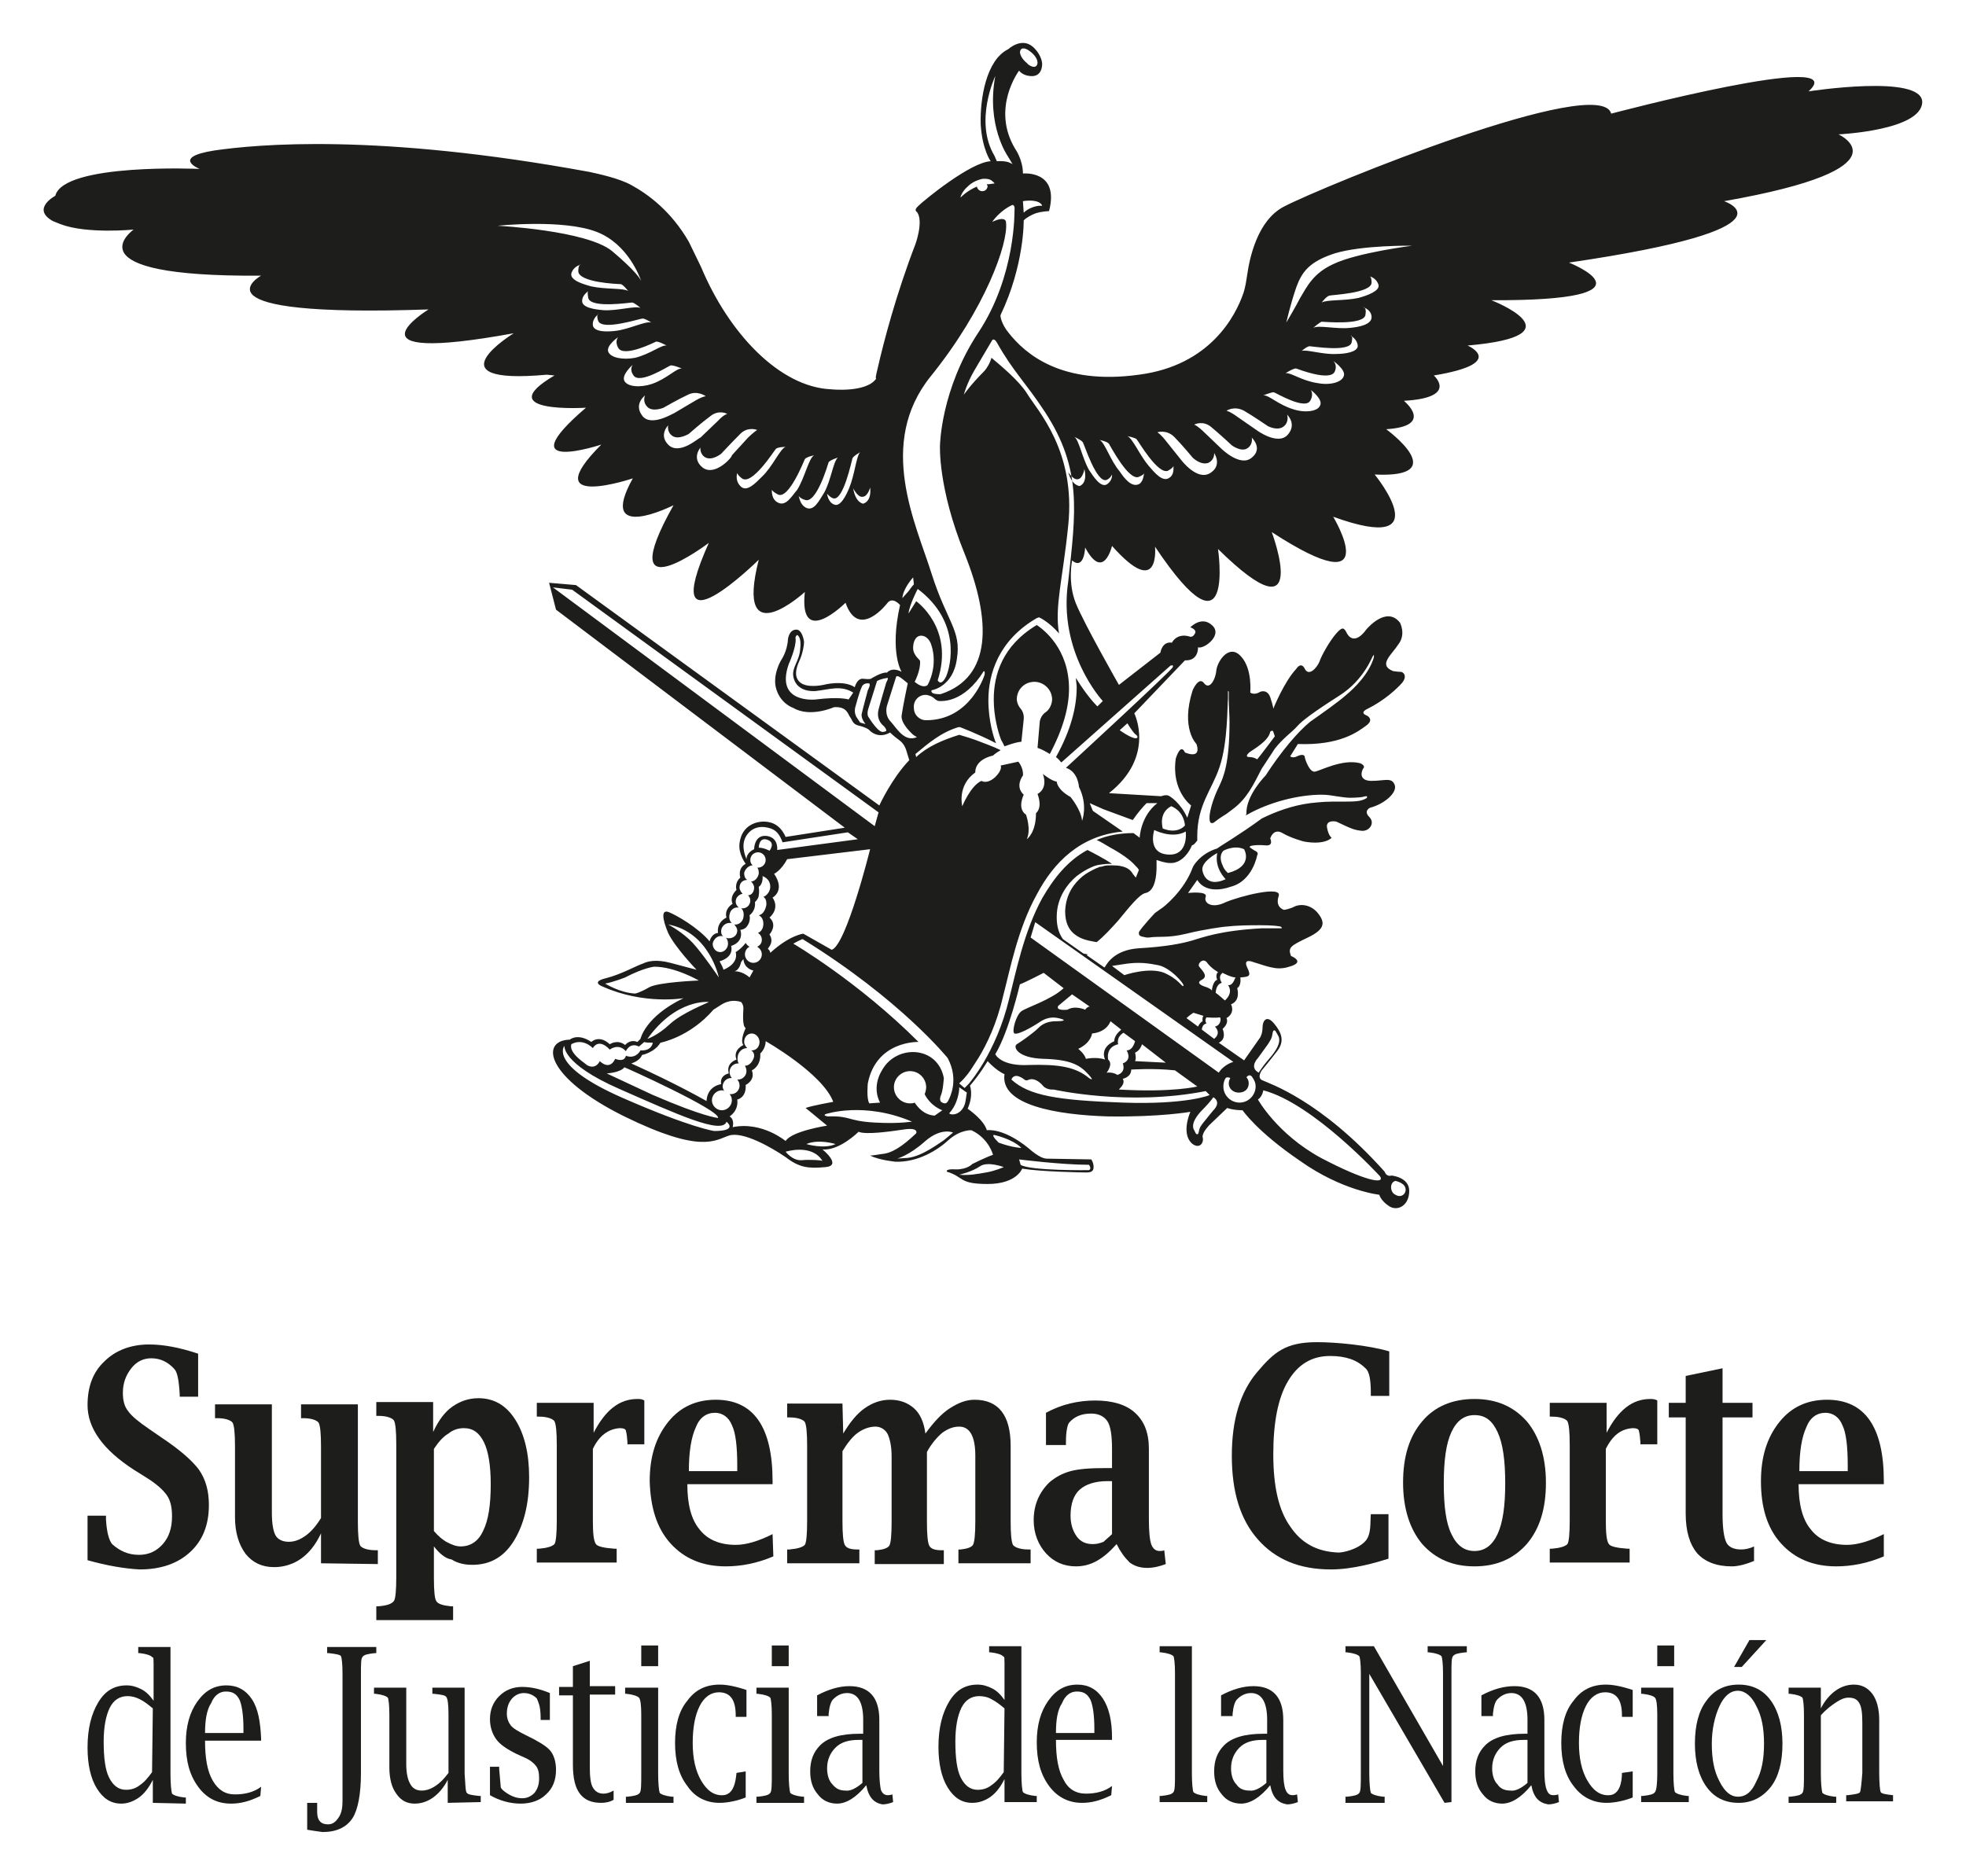 <?xml version="1.0" encoding="utf-8"?>
<!-- Generator: Adobe Illustrator 27.9.0, SVG Export Plug-In . SVG Version: 6.00 Build 0)  -->
<svg version="1.1" id="Capa_1" xmlns="http://www.w3.org/2000/svg" xmlns:xlink="http://www.w3.org/1999/xlink" x="0px" y="0px"
	 viewBox="0 0 256 244.3" style="enable-background:new 0 0 256 244.3;" xml:space="preserve">
<style type="text/css">
	.st0{fill:#1D1D1B;}
</style>
<g>
	<path class="st0" d="M11.4,203.2v-5.8h2.4v0.5c0.1,1.7,0.4,2.7,0.8,3.2c1,0.9,2.1,1.4,3.5,1.4c1.3,0,2.3-0.5,3.1-1.4
		c0.8-0.9,1.2-2.1,1.2-3.6c0-1.2-0.2-2.1-0.7-2.8s-1.4-1.5-2.7-2.3l-1.6-1c-4-2.6-6-5.4-6-8.4c0-2.4,0.7-4.3,2.2-5.7
		c1.4-1.4,3.4-2.2,5.8-2.2c1.9,0,4,0.4,6.4,1.2v5.6h-2.4v-0.3c-0.1-1.8-0.3-2.9-0.7-3.3c-0.8-0.9-1.8-1.4-3-1.4
		c-1,0-1.9,0.4-2.6,1.3c-0.7,0.9-1.1,1.9-1.1,3.2c0,1,0.2,1.8,0.7,2.4c0.5,0.7,1.4,1.4,2.7,2.3l1.6,1.1c2.4,1.6,4,3,4.9,4.2
		c0.9,1.3,1.3,2.8,1.3,4.6c0,2.6-0.8,4.6-2.4,6.1s-3.8,2.3-6.6,2.3C16.2,204.3,13.9,203.9,11.4,203.2"/>
	<path class="st0" d="M41.8,203.6v-3.9c-0.7,1.5-1.6,2.6-2.6,3.3s-2.2,1.1-3.5,1.1c-1.6,0-2.8-0.6-3.7-1.7c-0.9-1.2-1.4-2.8-1.4-4.8
		v-9.2c0-1.7-0.1-2.7-0.3-3.1c-0.2-0.3-0.9-0.6-2-0.6H28v-1.8h7.4V197c0,1.5,0.2,2.5,0.5,3s0.9,0.8,1.7,0.8s1.5-0.3,2.2-0.8
		s1.4-1.3,2-2.3v-9.3c0-1.7-0.1-2.7-0.3-3.1c-0.2-0.3-0.9-0.6-2-0.6h-0.3v-1.8h7.4v15.3c0,1.7,0.1,2.7,0.3,3.1
		c0.2,0.3,0.9,0.6,2,0.6h0.3v1.8L41.8,203.6z"/>
	<path class="st0" d="M56.5,201.4v4.1c0,1.7,0.1,2.7,0.3,3c0.2,0.4,0.9,0.6,1.9,0.7H59v1.8H49v-1.8h0.3c1.1-0.1,1.7-0.3,2-0.7
		c0.2-0.3,0.3-1.4,0.3-3.1v-17.3c0-1.7-0.1-2.7-0.3-3.1c-0.2-0.3-0.9-0.6-2-0.6H49v-1.8h7.4v3.9c0.7-1.5,1.5-2.6,2.5-3.3
		s2.1-1.1,3.4-1.1c2,0,3.6,0.9,4.8,2.8c1.2,1.9,1.8,4.4,1.8,7.5c0,3.5-0.7,6.2-2,8.3s-3.1,3.1-5.4,3.1c-1,0-1.9-0.2-2.7-0.7
		C58,203,57.2,202.3,56.5,201.4 M56.5,199.4c0.6,0.7,1.2,1.2,1.8,1.5s1.1,0.5,1.7,0.5c1.3,0,2.3-0.7,2.9-2c0.7-1.4,1-3.4,1-6.1
		c0-2.4-0.3-4.3-0.9-5.5s-1.4-1.8-2.6-1.8c-0.7,0-1.4,0.2-2,0.7c-0.7,0.4-1.3,1.1-1.9,2V199.4z"/>
	<path class="st0" d="M77.2,188.7v9.3c0,1.7,0.1,2.7,0.4,3.1c0.2,0.3,1,0.5,2.4,0.6h0.3v1.8H69.9v-1.8h0.3c1.1-0.1,1.7-0.3,2-0.6
		c0.2-0.3,0.3-1.4,0.3-3.1v-9.8c0-1.7-0.1-2.7-0.3-3.1c-0.2-0.3-0.9-0.6-2-0.6h-0.3v-1.8h7.4v3.9c1.5-2.9,3.3-4.4,5.7-4.4
		c0.3,0,0.6,0,0.9,0.2v5.7h-2.2v-0.3c-0.1-1.4-0.2-1.3-0.2-1.5c-0.1-0.2-0.3-0.3-0.8-0.3C79.2,186.1,78,187,77.2,188.7"/>
	<path class="st0" d="M100.7,202.7c-2.1,0.9-4.2,1.3-6.2,1.3c-3,0-5.4-1-7.2-3c-1.8-2-2.6-4.7-2.7-8.1c0-3.2,0.8-5.7,2.4-7.7
		s3.7-2.9,6.2-2.9c4.9,0,7.4,3.5,7.4,10.6v0.4H89.5c0,2.6,0.5,4.6,1.6,5.9c1,1.3,2.6,2,4.7,2c1.4,0,3-0.5,4.8-1.4L100.7,202.7z
		 M89.7,191.6H96v-0.7c0-2.5-0.2-4.3-0.7-5.3c-0.4-1-1.2-1.6-2.2-1.6c-1.1,0-2,0.6-2.5,1.9C90,187.2,89.7,189.1,89.7,191.6"/>
	<path class="st0" d="M109.8,186.7c0.9-1.5,1.8-2.6,2.8-3.3s2.1-1.1,3.3-1.1c1.3,0,2.3,0.4,3.1,1.1c0.8,0.7,1.3,1.8,1.5,3.3
		c1.1-1.5,2.1-2.6,3.2-3.3s2.1-1.1,3.2-1.1c3.1,0,4.7,2,4.7,6v9.8c0,1.7,0.1,2.7,0.3,3.1c0.2,0.3,0.9,0.6,2,0.6h0.3v1.8h-9.4v-1.8
		h0.3c0.9-0.1,1.4-0.3,1.6-0.6c0.2-0.4,0.3-1.4,0.3-3.1v-8.5c0-2.5-0.7-3.8-2.1-3.8c-0.8,0-1.5,0.3-2.2,0.8c-0.7,0.6-1.4,1.4-2,2.5
		v9.1c0,1.7,0.1,2.7,0.3,3.1c0.2,0.4,0.7,0.6,1.6,0.6h0.3v1.8h-9v-1.8h0.3c0.9-0.1,1.4-0.3,1.6-0.6s0.3-1.4,0.3-3.1v-8.5
		c0-1.3-0.2-2.2-0.5-2.9c-0.3-0.6-0.9-1-1.6-1c-0.8,0-1.6,0.3-2.3,0.8c-0.7,0.5-1.4,1.4-2,2.4v9.1c0,1.7,0.1,2.7,0.3,3.1
		c0.2,0.4,0.7,0.6,1.6,0.6h0.3v1.8h-9.4v-1.8h0.3c1.1-0.1,1.7-0.3,2-0.6c0.2-0.3,0.3-1.4,0.3-3.1v-9.8c0-1.7-0.1-2.7-0.3-3.1
		c-0.2-0.3-0.9-0.6-2-0.6h-0.3v-1.8h7.2L109.8,186.7z"/>
	<path class="st0" d="M145.4,201.1c-0.9,1-1.7,1.7-2.6,2.2c-0.9,0.5-1.8,0.7-2.7,0.7c-1.6,0-2.9-0.6-3.9-1.7c-1-1.1-1.6-2.6-1.6-4.3
		c0-2,0.7-3.6,2-4.9c0.8-0.7,1.7-1.2,2.8-1.5s2.6-0.4,4.6-0.4h0.8v-2.5c0-1.8-0.2-3-0.6-3.6c-0.4-0.6-1.1-1-2.1-1
		c-1.3,0-2.2,0.4-2.9,1.2c-0.2,0.3-0.4,1.1-0.4,2.5v0.4h-2.6V184c2-1.1,4.2-1.6,6.4-1.6s4,0.5,5.2,1.6s1.8,2.6,1.8,4.7v9.1
		c0,1.6,0.1,2.7,0.3,3.3s0.6,0.9,1.1,0.9c0.2,0,0.4,0,0.6-0.1l0.2,1.8c-0.8,0.3-1.6,0.5-2.4,0.5c-0.9,0-1.6-0.2-2.3-0.7
		C146.4,202.8,145.9,202.1,145.4,201.1 M144.8,199.8v-6.9h-0.6c-1.6,0-2.8,0.4-3.6,1.1c-0.8,0.7-1.2,1.9-1.2,3.4
		c0,1.1,0.3,2,0.8,2.7s1.2,1,2.1,1c0.5,0,0.9-0.1,1.4-0.3C144,200.5,144.4,200.2,144.8,199.8"/>
	<path class="st0" d="M192,204c-2.9,0-5.1-1-6.8-2.9c-1.6-1.9-2.5-4.6-2.5-8s0.8-6,2.5-8c1.6-1.9,3.9-2.9,6.8-2.9
		c2.9,0,5.1,1,6.8,2.9c1.6,1.9,2.5,4.6,2.5,8s-0.8,6-2.5,8C197.1,203,194.9,204,192,204 M192,202c1.3,0,2.3-0.7,3-2.2s1-3.7,1-6.6
		c0-3-0.3-5.2-1-6.7s-1.6-2.2-3-2.2c-1.3,0-2.3,0.7-3,2.2s-1,3.7-1,6.7s0.3,5.2,1,6.6C189.7,201.3,190.7,202,192,202"/>
	<path class="st0" d="M209.1,188.7v9.3c0,1.7,0.1,2.7,0.4,3.1c0.2,0.3,1,0.5,2.4,0.6h0.3v1.8h-10.4v-1.8h0.3c1.1-0.1,1.7-0.3,2-0.6
		c0.2-0.3,0.3-1.4,0.3-3.1v-9.8c0-1.7-0.1-2.7-0.3-3.1c-0.2-0.3-0.9-0.6-2-0.6h-0.3v-1.8h7.4v3.9c1.5-2.9,3.3-4.4,5.7-4.4
		c0.2,0,0.6,0,0.9,0.2v5.7h-2.2v-0.3c-0.1-1.4-0.2-1.3-0.2-1.5c-0.1-0.2-0.3-0.3-0.8-0.3C211.1,186.1,210,186.9,209.1,188.7"/>
	<path class="st0" d="M228.4,203.3c-1,0.4-2,0.7-2.9,0.7c-2,0-3.5-0.6-4.5-1.7c-1-1.2-1.5-2.9-1.5-5.2v-12.5h-2.2v-1.9h2.2v-3.5
		l4.8-1v4.5h3.9v1.9h-3.9v12.6c0,1.9,0.2,3.1,0.5,3.7c0.3,0.6,1,0.9,1.9,0.9c0.5,0,1.1-0.1,1.7-0.4V203.3z"/>
	<path class="st0" d="M245.3,202.7c-2.1,0.9-4.2,1.3-6.2,1.3c-3,0-5.4-1-7.2-3s-2.6-4.7-2.6-8.1c0-3.2,0.8-5.7,2.4-7.7
		c1.6-2,3.7-2.9,6.2-2.9c4.9,0,7.4,3.5,7.4,10.6v0.4h-11.1c0,2.6,0.5,4.6,1.6,5.9c1,1.3,2.6,2,4.7,2c1.4,0,3-0.5,4.8-1.4
		L245.3,202.7z M234.3,191.6h6.3v-0.7c0-2.5-0.2-4.3-0.7-5.3c-0.4-1-1.2-1.6-2.2-1.6c-1.1,0-2,0.6-2.5,1.9
		C234.6,187.2,234.3,189.1,234.3,191.6"/>
	<path class="st0" d="M180.8,197.2v5.8c-1.6,0.5-4.6,1.4-7.5,1.4c-4.1,0-7.2-1.3-9.5-3.9c-2.3-2.6-3.4-6.2-3.4-10.9
		s1.1-8.3,3.3-10.9c2.2-2.6,3.7-3.9,7.8-3.9c2.5,0,6.7,0.4,9.4,1.2v5.8h-2.4v-0.4c0-1.7-0.2-2.8-0.7-3.2c-1.1-1.1-2.6-1.6-4.6-1.6
		c-2.4,0-4.2,1.1-5.5,3.3s-1.9,5.4-1.9,9.5c0,4.2,0.7,7.3,2.2,9.4c1.4,2.1,3.4,3.3,6.3,3.4c0.6,0,2.5-0.4,3.5-1.5
		c0.8-0.9,0.6-2.5,0.7-3.5L180.8,197.2z"/>
	<path class="st0" d="M19.9,234.8v-3c-0.5,1-1.1,1.8-1.8,2.3c-0.7,0.5-1.5,0.8-2.3,0.8c-1.4,0-2.4-0.7-3.2-2s-1.2-3.1-1.2-5.3
		c0-2.5,0.5-4.4,1.4-5.9s2.1-2.2,3.7-2.2c0.7,0,1.3,0.2,1.9,0.5s1.1,0.8,1.6,1.5v-4.8c0-1.2-0.1-0.7-0.2-0.9
		c-0.2-0.2-0.7-0.4-1.6-0.5H18v-0.8h4.2v16.6c0,1.2,0.1,2.2,0.2,2.5c0.2,0.2,0.7,0.4,1.6,0.5h0.2v0.8L19.9,234.8z M19.9,222.5
		c-0.6-0.5-1.1-0.9-1.7-1.2s-1.1-0.4-1.6-0.4c-1,0-1.8,0.5-2.3,1.5s-0.8,2.5-0.8,4.4c0,2.1,0.2,3.7,0.7,4.7s1.2,1.6,2.2,1.6
		c0.7,0,1.3-0.2,1.8-0.6c0.6-0.4,1.1-1,1.6-1.7L19.9,222.5z"/>
	<path class="st0" d="M33.9,233.9c-1.4,0.7-2.6,1-3.8,1c-1.8,0-3.2-0.7-4.3-2.2c-1.1-1.5-1.6-3.3-1.6-5.7c0-2.2,0.5-4,1.5-5.4
		s2.2-2.1,3.8-2.1c1.4,0,2.5,0.6,3.3,1.8s1.1,2.9,1.2,5.1v0.3h-7.3c0,2.3,0.3,4,1,5.2s1.6,1.8,2.9,1.8c1.3,0,2.5-0.3,3.4-1
		L33.9,233.9z M26.7,225.7h5v-0.6c0-1.7-0.2-3-0.5-3.7c-0.4-0.8-0.9-1.1-1.8-1.1c-0.8,0-1.5,0.5-1.9,1.5
		C26.9,222.7,26.7,224.1,26.7,225.7"/>
	<path class="st0" d="M130.8,234.7v-3c-0.5,1-1.1,1.8-1.8,2.3s-1.5,0.8-2.4,0.8c-1.4,0-2.4-0.7-3.2-2c-0.8-1.3-1.2-3.1-1.2-5.3
		c0-2.5,0.5-4.4,1.4-5.9s2.1-2.2,3.7-2.2c0.7,0,1.3,0.2,1.9,0.5c0.6,0.3,1.1,0.8,1.6,1.5v-4.8c0-1.2-0.1-0.7-0.2-0.9
		c-0.2-0.2-0.7-0.4-1.6-0.5h-0.2v-0.8h4.2V231c0,1.2,0.1,2.2,0.2,2.4c0.2,0.2,0.7,0.4,1.6,0.5h0.2v0.8L130.8,234.7z M130.8,222.5
		c-0.6-0.5-1.1-0.9-1.7-1.2c-0.5-0.3-1.1-0.4-1.6-0.4c-1,0-1.8,0.5-2.3,1.5s-0.8,2.5-0.8,4.4c0,2.1,0.2,3.7,0.7,4.7s1.2,1.6,2.2,1.6
		c0.7,0,1.3-0.2,1.8-0.6c0.6-0.4,1.1-1,1.6-1.7L130.8,222.5z"/>
	<path class="st0" d="M144.7,233.8c-1.4,0.7-2.6,1-3.8,1c-1.7,0-3.2-0.7-4.3-2.2s-1.6-3.3-1.6-5.7c0-2.2,0.5-4,1.5-5.4
		s2.2-2.1,3.8-2.1c1.4,0,2.5,0.6,3.3,1.8s1.2,2.9,1.2,5.1v0.3h-7.3c0,2.3,0.3,4,1,5.2c0.6,1.2,1.6,1.8,2.9,1.8c1.3,0,2.5-0.3,3.4-1
		L144.7,233.8z M137.5,225.7h5v-0.6c0-1.7-0.2-3-0.5-3.7c-0.4-0.8-0.9-1.1-1.8-1.1c-0.8,0-1.5,0.5-1.9,1.5
		C137.7,222.7,137.5,224,137.5,225.7"/>
	<path class="st0" d="M40,238.3v-3.5h1.3v0.2v1c0,1.1,0.5,1.6,1.4,1.6c0.6,0,1-0.3,1.4-0.9c0.4-0.6,0.5-1.3,0.5-2.2v-1.9V218
		c0-1.3-0.1-2.1-0.2-2.3c-0.1-0.2-0.7-0.3-1.6-0.4h-0.2v-0.8H49v0.8h-0.2c-0.9,0.1-1.4,0.2-1.6,0.5c-0.2,0.2-0.2,1-0.2,2.2v12.9
		c0,2.8-0.4,4.8-1.1,5.9c-0.8,1.2-2.1,1.8-3.9,1.8C41.2,238.5,40.6,238.4,40,238.3"/>
	<path class="st0" d="M58.3,234.8v-3c-0.5,1-1.2,1.8-1.9,2.3s-1.5,0.8-2.4,0.8c-1,0-1.8-0.4-2.4-1.3c-0.6-0.8-0.9-2-0.9-3.4v-6.9
		c0-1.2-0.1-2-0.2-2.2c-0.2-0.2-0.7-0.4-1.6-0.5h-0.2v-0.8h4.2v10c0,1.1,0.2,2,0.5,2.5c0.3,0.6,0.8,0.9,1.5,0.9
		c0.6,0,1.2-0.2,1.8-0.6c0.6-0.4,1.1-0.9,1.7-1.7v-7.6c0-1.3-0.1-2.1-0.3-2.3c-0.1-0.2-0.6-0.3-1.6-0.4h-0.2v-0.8h4.2V231
		c0.1,1.3,0.1,2.4,0.3,2.5c0.1,0.2,0.6,0.3,1.6,0.4h0.2v0.8L58.3,234.8z"/>
	<path class="st0" d="M63.8,233.8v-3.7H65v0.3c0.1,1.3,0.2,2.1,0.2,2.3s0.2,0.4,0.6,0.7c0.7,0.5,1.4,0.8,2.2,0.8
		c0.7,0,1.2-0.3,1.6-0.7c0.4-0.5,0.6-1.1,0.6-1.9c0-0.7-0.1-1.2-0.4-1.6c-0.3-0.4-0.8-0.8-1.5-1.1l-1.1-0.5
		c-1.2-0.6-2.1-1.2-2.6-1.9s-0.8-1.6-0.8-2.6c0-1.2,0.4-2.2,1.2-3c0.8-0.8,1.8-1.2,3-1.2s2.4,0.3,3.6,0.8v3.5h-1.2v-0.2
		c0-0.9-0.1-1.5-0.2-1.8s-0.2-0.6-0.3-0.8c-0.5-0.5-1.1-0.7-1.7-0.7s-1.2,0.3-1.6,0.8s-0.6,1.1-0.6,1.9c0,0.6,0.2,1.1,0.5,1.5
		s1,0.8,2,1.3l1,0.5c1.1,0.6,1.9,1.1,2.3,1.7c0.4,0.6,0.6,1.4,0.6,2.3c0,1.3-0.4,2.4-1.3,3.2c-0.8,0.8-2,1.2-3.3,1.2
		C66.4,234.9,65,234.5,63.8,233.8"/>
	<path class="st0" d="M79.9,234.4c-0.5,0.3-1.1,0.4-1.6,0.4c-1.3,0-2.2-0.4-2.8-1.2c-0.6-0.8-0.9-2-0.9-3.8v-9h-1.8v-1.1h1.8V217
		l2.2-0.7v3.3h3.3v1.1h-3.3v9.4c0,1.3,0.1,2.2,0.4,2.7s0.7,0.8,1.4,0.8c0.3,0,0.8-0.1,1.3-0.4V234.4z"/>
	<path class="st0" d="M85.7,219.8V231c0,1.2,0.1,2.2,0.2,2.5c0.2,0.2,0.7,0.4,1.6,0.5h0.2v0.8h-6.2V234h0.2c0.9-0.1,1.4-0.2,1.6-0.5
		c0.2-0.2,0.2-1.2,0.2-2.5v-7.7c0-1.2-0.1-2-0.3-2.2c-0.2-0.2-0.7-0.4-1.6-0.5h-0.2v-0.8H85.7z M83.5,214.3h2.2v2.7h-2.2V214.3z"/>
	<path class="st0" d="M102.7,219.8V231c0,1.2,0.1,2.2,0.2,2.5c0.2,0.2,0.7,0.4,1.6,0.5h0.2v0.8h-6.2V234h0.2
		c0.9-0.1,1.4-0.2,1.6-0.5c0.2-0.2,0.2-1.2,0.2-2.5v-7.7c0-1.2-0.1-2-0.2-2.2c-0.2-0.2-0.7-0.4-1.6-0.5h-0.2v-0.8H102.7z
		 M100.5,214.3h2.2v2.7h-2.2V214.3z"/>
	<path class="st0" d="M112.8,232.5c-1.3,1.6-2.6,2.4-3.8,2.4c-1,0-1.9-0.4-2.5-1.2c-0.7-0.8-1-1.8-1-3c0-1.4,0.4-2.5,1.3-3.4
		c1-1,2.7-1.5,5.1-1.5h0.5V224c0-2.3-0.7-3.5-2.1-3.5c-0.7,0-1.3,0.3-1.8,0.8c-0.3,0.3-0.5,0.9-0.6,1.9v0.3h-1.5v-2.7
		c1.5-0.8,2.9-1.2,4.2-1.2c2.6,0,3.9,1.5,3.9,4.4v6.6c0,1.2,0.1,2,0.2,2.5c0.2,0.5,0.5,0.7,0.9,0.7c0.1,0,0.3,0,0.6-0.1l0.1,1
		c-0.5,0.2-1,0.3-1.4,0.3C113.8,234.8,113.1,234.1,112.8,232.5 M112.3,232.2v-5.6h-0.5c-1.3,0-2.3,0.3-3,1s-1.1,1.6-1.1,2.7
		c0,0.8,0.2,1.6,0.7,2.1c0.5,0.6,1,0.8,1.7,0.8C110.7,233.3,111.5,232.9,112.3,232.2"/>
	<path class="st0" d="M155.2,214.4V231c0,1.2,0.1,2.2,0.2,2.4c0.2,0.2,0.7,0.4,1.6,0.5h0.2v0.8H151v-0.8h0.2
		c0.9-0.1,1.4-0.2,1.6-0.5c0.2-0.2,0.2-1.2,0.2-2.4v-13.1c0-1.2-0.1-2-0.2-2.2c-0.2-0.2-0.7-0.4-1.6-0.5H151v-0.8H155.2z"/>
	<path class="st0" d="M165.4,232.5c-1.3,1.6-2.6,2.4-3.8,2.4c-1,0-1.9-0.4-2.5-1.2c-0.7-0.8-1-1.8-1-3c0-1.4,0.4-2.5,1.3-3.4
		c1-1,2.7-1.5,5.1-1.5h0.5V224c0-2.3-0.7-3.5-2.1-3.5c-0.7,0-1.3,0.3-1.8,0.8c-0.3,0.3-0.5,0.9-0.6,1.9v0.3H159v-2.7
		c1.5-0.8,2.9-1.2,4.2-1.2c2.6,0,3.9,1.5,3.9,4.4v6.6c0,1.2,0.1,2,0.3,2.5s0.5,0.7,0.9,0.7c0.1,0,0.3,0,0.6-0.1l0.1,1
		c-0.5,0.2-1,0.3-1.4,0.3C166.4,234.8,165.7,234.1,165.4,232.5 M164.9,232.2v-5.6h-0.5c-1.3,0-2.3,0.3-3,1s-1.1,1.6-1.1,2.7
		c0,0.8,0.2,1.6,0.7,2.1c0.4,0.6,1,0.8,1.7,0.8C163.3,233.3,164.1,232.9,164.9,232.2"/>
	<path class="st0" d="M188.1,234.8l-9.8-16.8v13c0,1.2,0.1,2.2,0.2,2.5c0.2,0.2,0.7,0.4,1.6,0.5h0.2v0.8h-5.1V234h0.2
		c0.9-0.1,1.4-0.2,1.6-0.5c0.2-0.2,0.2-1.2,0.2-2.5v-13.1c0-1.2-0.1-2-0.2-2.2c-0.2-0.2-0.7-0.4-1.6-0.5h-0.2v-0.8h3.7l9,15.6v-12.1
		c0-1.2-0.1-2-0.2-2.2c-0.2-0.2-0.7-0.4-1.6-0.5h-0.2v-0.8h5.1v0.8h-0.2c-0.9,0.1-1.4,0.2-1.6,0.5c-0.2,0.2-0.2,1-0.2,2.2v16.8
		L188.1,234.8z"/>
	<path class="st0" d="M199.4,232.5c-1.3,1.6-2.6,2.4-3.8,2.4c-1,0-1.9-0.4-2.5-1.2c-0.7-0.8-1-1.8-1-3c0-1.4,0.4-2.5,1.3-3.4
		c1-1,2.7-1.5,5.1-1.5h0.4V224c0-2.3-0.7-3.5-2.1-3.5c-0.7,0-1.3,0.3-1.8,0.8c-0.3,0.3-0.5,0.9-0.6,1.9v0.3h-1.5v-2.7
		c1.5-0.8,2.9-1.2,4.3-1.2c2.6,0,3.9,1.5,3.9,4.4v6.6c0,1.2,0.1,2,0.3,2.5s0.4,0.7,0.9,0.7c0.1,0,0.3,0,0.6-0.1l0.1,1
		c-0.5,0.2-1,0.3-1.4,0.3C200.4,234.8,199.7,234.1,199.4,232.5 M198.9,232.2v-5.6h-0.5c-1.3,0-2.3,0.3-3,1s-1.1,1.6-1.1,2.7
		c0,0.8,0.2,1.6,0.7,2.1c0.4,0.6,1,0.8,1.7,0.8C197.3,233.3,198.1,232.9,198.9,232.2"/>
	<path class="st0" d="M217.9,219.8V231c0,1.2,0.1,2.2,0.2,2.4c0.2,0.2,0.7,0.4,1.6,0.5h0.2v0.8h-6.2v-0.8h0.2
		c0.9-0.1,1.4-0.2,1.6-0.5c0.2-0.2,0.3-1.2,0.3-2.4v-7.7c0-1.2-0.1-2-0.3-2.2s-0.7-0.4-1.6-0.5h-0.2v-0.8H217.9z M215.8,214.3h2.2
		v2.7h-2.2V214.3z"/>
	<path class="st0" d="M226.4,234.8c-1.8,0-3.2-0.7-4.2-2.1c-1-1.4-1.5-3.3-1.5-5.6c0-2.4,0.5-4.3,1.5-5.6c1-1.4,2.4-2.1,4.2-2.1
		s3.2,0.7,4.2,2.1c1,1.4,1.5,3.3,1.5,5.6c0,2.4-0.5,4.3-1.5,5.6C229.5,234.1,228.1,234.8,226.4,234.8 M226.3,234c1,0,1.8-0.6,2.4-2
		c0.7-1.3,1-2.9,1-4.9s-0.3-3.6-1-4.9c-0.6-1.3-1.5-2-2.4-2c-1,0-1.8,0.7-2.4,2c-0.6,1.3-1,3-1,4.9c0,2,0.3,3.6,1,4.9
		C224.6,233.4,225.4,234,226.3,234 M227.8,213.6h2.2l-3.2,3.5h-1L227.8,213.6z"/>
	<path class="st0" d="M237.1,222.5c0.5-1,1.2-1.8,1.9-2.3s1.5-0.8,2.4-0.8c1,0,1.8,0.4,2.4,1.2c0.6,0.8,0.9,2,0.9,3.4v6.9
		c0,1.3,0.1,2.4,0.2,2.5c0.1,0.2,0.6,0.3,1.6,0.4l0,0v0.8h-6.1v-0.8h0.2c0.9-0.1,1.5-0.2,1.6-0.4s0.2-1.2,0.3-2.5v-6.5
		c0-1.3-0.1-2.1-0.4-2.6c-0.3-0.5-0.7-0.7-1.4-0.7c-0.5,0-1,0.2-1.6,0.6c-0.6,0.4-1.3,0.9-2,1.7v7.6c0,1.2,0.1,2.2,0.2,2.5
		c0.2,0.2,0.7,0.4,1.6,0.5h0.2v0.8h-6.2V234h0.2c0.9-0.1,1.4-0.2,1.6-0.5c0.2-0.2,0.2-1.2,0.2-2.5v-7.7c0-1.2-0.1-2-0.2-2.2
		c-0.2-0.2-0.7-0.4-1.6-0.5h-0.2v-0.8h4.2L237.1,222.5z"/>
	<path class="st0" d="M212.6,230.7v3.4c-1,0.4-2.3,0.7-3.4,0.7c-1.7,0-3.2-0.7-4.3-2.2c-1.1-1.4-1.6-3.3-1.6-5.6s0.5-4.2,1.6-5.5
		c1-1.4,2.4-2.1,4.2-2.1c0.9,0,2,0.2,3.5,0.7v3.5h-1.4v-0.2c0-2-0.7-3-2.2-3c-1,0-1.9,0.6-2.5,1.8s-0.9,2.8-0.9,4.8
		c0,2.1,0.4,3.7,1.1,4.9c0.7,1.2,1.6,2,2.9,1.9c1.3-0.1,1.6-1.7,1.6-2.9L212.6,230.7z"/>
	<path class="st0" d="M97.1,230.7v3.4c-1,0.4-2.3,0.7-3.4,0.7c-1.7,0-3.2-0.7-4.2-2.2c-1.1-1.4-1.6-3.3-1.6-5.6s0.5-4.2,1.6-5.5
		c1-1.4,2.4-2.1,4.2-2.1c0.9,0,2,0.2,3.5,0.7v3.5h-1.4v-0.2c0-2-0.7-3-2.2-3c-1,0-1.9,0.6-2.5,1.8s-0.9,2.8-0.9,4.8
		c0,2.1,0.4,3.7,1.1,4.9s1.6,2,2.9,1.9s1.6-1.7,1.7-2.9L97.1,230.7z"/>
	<path class="st0" d="M135,81.4c-4.5,2.7-5.6,6.5-5.6,9.7c0,2.3,0.6,4.3,0.9,5.1c0.1,0.3,0.2,0.4,0.2,0.4l0.3,0.6
		c0.6-0.2,1.3-0.5,2.2-0.6l0.3-2.9c0.1-0.9-0.4-1.4-0.4-1.4c-0.5-0.6-0.5-1.2-0.5-1.2c0-1.3,1-2.3,2.3-2.3c1.2,0,2.3,1,2.3,2.3
		c0,0,0,1.1-0.9,1.7c0,0-0.5,0.3-0.7,1.1l-0.3,3.5c0.6,0.2,1.1,0.5,1.6,0.8c1.8-3.4,2.5-6.2,2.5-8.5C139.2,84.5,135.9,82,135,81.4"
		/>
	<path class="st0" d="M250.3,13.3c0-3.7-14.8-1.4-14.8-1.4c6-5.5-25.7,2.9-25.7,2.9c-1.4-5.3-37.4,9.4-42.6,12.1
		c-3.5,1.8-4.5,6.8-4.8,8.9c-0.1,0.6-0.2,1.5-0.5,2.4c-1,2.9-4.3,9.4-13.6,10.6c-10.1,1.4-14.8-2.7-17-5.5c-0.9-1.1-1.1-2.2-1-2.3
		c3.1-6.5,3-12.3,3-12.3c0.4-0.4,1-0.7,1.5-0.9c0.9-0.3,1.8-0.3,1.8-0.3c1.4-5.4-3.4-4.9-3.4-4.9c0-1.8-1-3.2-1-3.2
		c-3.2-5.3,0.5-10.2,0.5-10.2s0.4,0.6,1.4,0.7c1.7,0.2,1.6-1.6,1.6-1.6s0-1.1-1.2-2.2c-1.5-1.3-3.2,0.3-3.2,0.3
		c-2.9,1.4-3.7,6.5-3.6,9.8c0.2,3.3,1.3,4.8,1.3,4.8c-2.6,0.1-8.7,5.1-9.4,5.8c-0.7,0.6-0.2,0.8-0.2,0.8c0.9,1.2-0.2,4.2-0.2,4.2
		c-2.5,6.5-4.1,12.6-4.9,16.1c-0.3,1.2-0.3,1.4-0.2,1.4c-1.3,1.9-5.9,1.4-5.9,1.4c-6.7-0.3-13.3-7.3-16.9-15.9l-1.6-3.3
		c-2.3-4-5.3-6.2-7.5-7.4c-1.6-0.9-4.5-1.5-5.4-1.7c-27.7-5.1-43.4-3.6-48.9-2.8C22.2,20.5,26,22,26,22S8.3,21.2,7.2,25.5
		c0,0-3.2,1.7-0.3,3.3l1,0.4c3.4,1.3,9.5,0.7,9.5,0.7s-8.8,6.2,16.6,6c0,0-9.9,5.5,21.8,4.4c0,0-11.9,7.3,11.1,3.1
		c0,0-11.1,6.8,4.3,5.4l1,0.1c-8.5,5,4.1,4.2,4.1,4.2c-10.4,8.9,2,4.8,2,4.8c-8.7,8.7,4.1,4.4,4.1,4.4c-4.8,8.6,5.3,3.5,5.3,3.5
		c-8.2,14.6,4.6,4.9,4.6,4.9c-6.9,15.4,6.5,2.2,6.5,2.2c-3.2,12.6,6,4.2,6,4.2c-0.8,7.5,5.3,1.4,5.3,1.4c1.7,4.9,5.4,0.1,5.4,0.1
		c0.7-1,1.7,0.2,1.7,0.2c-1.4,6.2,0.2,8.7,0.2,8.7c-1.3-0.7-1.9,0.1-1.9,0.1c-0.7-0.1-2.1,0.8-2.1,0.8s-0.2,0.1-1,0
		s-1.1,1.1-1.1,1.1c-1.5-1-4.1-0.3-4.1-0.3s-2.2,0.5-3.1-0.4s-0.2-2.3,0.1-3c0.3-0.7,0.5-1.7,0.5-2.2c-0.1-0.7-0.4-1.6-1-1.6
		c-1,0-1.1,1.3-1.1,1.3c-0.1,1.6-0.9,2.7-0.9,2.7s-1.2,2-0.6,3.8c0.6,1.9,2.2,2.4,2.2,2.4c2.2,1.3,5.3-0.1,5.3-0.1
		c1.7-0.1,1.8,0.9,2.1,1.3c0.3,0.4,0.3,0.9,1.1,1.1c0.9,0.2,1.3,0.5,1.3,0.5c1.3,1.4,2.8,0.4,2.8,0.4s0.5,0.5,1.2,1s0.9,1.3,0.9,1.3
		l0.4,1.3c-2.3,2.4-3.9,5.9-3.9,5.9L75,76.2l-3.5-0.3l0.9,3.5l37.6,28.4l-7.7,1.2c-0.8-1.8-2.1-2-2.9-2s-2.8,0.4-3.1,2.8
		c-0.2,1.4,0.8,2.7,0.8,2.7c-1.1,0.6-0.7,1.8-0.7,1.8c-0.8,0.7-0.5,1.6-0.5,1.6c-1,1-0.5,1.8-0.5,1.8c-1.2,0.8-0.8,1.8-0.8,1.8
		c-1.4,0.7-1.1,2-1.1,2c-0.9,0.1-1.1,1.1-1.1,1.1c-1.5-1.8-4.3-3.4-5.3-3.8s-0.9,0.8-0.1,2.7c0.9,1.9,3.7,4.8,3.7,4.8
		s-1.5-0.4-3.4-0.9s-3-0.2-3.6,0.1c-0.7,0.2-2.8,1.4-4.8,1.9c-2.1,0.5-0.4,1.1-0.4,1.1C83.9,130.9,89,130,89,130
		c-5,2.4-5.6,5.3-5.6,5.3l-0.4,0.4c-1-0.4-1.6,0.4-1.6,0.4c-1-0.8-2-0.1-2-0.1c-1.4-1.3-2.4-0.3-2.4-0.3c-1.8-1.2-2.8-0.3-2.8-0.3
		c-3.9,0.1-3.2,4.9,7.1,10c10,4.9,11.8,3.1,13.6,2.5c1.8-0.6,5.5,1.5,7.4,2.8c1.8,1.4,3,1.5,5.2,1.3s-0.4-2.3-0.4-2.3
		c2.2,0.2,4.7-2.3,4.7-2.3c0.9,0.4,3.9,0,5.9-0.3s1.6,0.5,1.6,0.5c-1.9,1.8-3.2,2.6-4.5,2.7c-1.2,0.2-1.5,0.2-1.5,0.2
		c1.2,0.6,3.3,0.8,3.3,0.8c2.9,0.1,5.5-1.5,7-2.9c1.5-1.3,2.9-1.2,2.9-1.2c2.3,1.1,2.8,3.2,2.8,3.2c-0.9,0.3-2.7,1.2-2.7,1.2
		s-0.6,0.7-2.1,0.7c-1.5-0.1-1.2,0.3-1.2,0.3c2.3,0.7,1.5,1.6,5.3,1.6c3.8,0,4.5-2,4.5-2c2.4,0.4,7.7,0.5,8.3,0.5s1-0.1,1-0.7
		c0-0.6-0.3-1-0.3-1l-5.8-0.1c-0.9,0-2.3-1.3-2.3-1.3c-3.4-2.8-5.5-2.4-5.5-2.4c-0.4-1.4-2.5-2.8-2.5-2.8c0.8-1.8,0.3-3,0.3-3
		c1.3-1.5,2.3-3.2,2.3-3.2c1.2,1.3,2.2,1.7,2.2,1.7c-0.6,4,6.7,5.3,13.5,5.5c6.8,0.1,10.7-0.6,10.7-0.6c-0.8,2-0.6,3.5,0.3,4.2
		c1,0.7,1.5-0.3,1.3-0.9c-0.1-0.6,0.9-1.6,0.9-1.6l2.3-2.2c0.8,0.3,2,0.3,2,0.3s1.9,2.8,7.5,6.6c5.5,3.9,10.3,4.4,10.3,4.4
		s0.2,0.8,1.3,1.5s2.6-0.1,2.6-2c0-1.8-2.3-2-2.3-2c-0.7,0.2-0.9-0.5-0.9-0.5c-8.4-9.4-15.1-11.5-15.9-11.9
		c-0.8-0.3-0.1-1.3-0.1-1.3s1-1.2,2-2.5s0.6-2.4-0.4-3.6c-1-1.2-1.5-0.3-1.5,0.5s-0.3,1.3-0.3,1.3l-2.1,3l-3.3-2.3
		c1.1-0.5,0.5-1.8,0.5-1.8c0.9-0.8,0.5-1.4,0.5-1.4c1.2-0.7,0.6-1.8,0.6-1.8c1.3-0.5,0.8-2.1,0.8-2.1c0.6-0.4,0.4-1.4,0.4-1.4
		c1.1-0.1,1.5-0.1,0.9-1.3c-0.6-1.3,0.8-0.7,0.8-0.7c2.5,0.8,3.3,1.1,5,0.5s-0.1-1.3-0.1-1.3c-0.4-1.1-0.1-1.3,2.2-2.4
		s2.3-2,1.2-3.3c-1.1-1.2-2.5-1-3-0.7c-0.6,0.3-1.3,0.4-1.3,0.4s-1.2-0.3-0.7-1.8c0.5-1.4-5,0-6.9,0.8c-1.8,0.9-2.9,0.1-2.6-0.7
		c0.3-0.8-2.3-0.5-2.3-0.5l1.2-1.7c1.3,2.1,4.3,0.9,4.3,0.9c2.9-0.7,3.5-4.1,3.5-4.1c0.2-0.3-0.1-0.5-0.1-0.5s-0.4-0.2-0.8-0.5
		c-0.4-0.3,0.9-0.4,2-0.3s0.6-0.9,0.6-0.9s0.4-1.4,1.6-0.7c1.2,0.7,2.8,1.1,2.8,1.1c2.8,0.5,3.6-0.5,3.6-0.5s-0.4-0.2-0.6-1.3
		c-0.2-1.1,1.2-0.8,1.2-0.8c1.9,0.9,2.3,1.1,3.3,1.2s1.8-1,1-1.8s0.1-1.2,0.1-1.2c1.9-0.5,3.6-2,3.2-3c-0.4-1-1.3-0.5-3-0.5
		c-1.6,0-1.4-1.1-1.1-1.6c0.4-0.4-0.4-0.7-0.4-0.7c-2.3-0.6-5.2,1-5.9,1.1s-1.3-1.7-1.3-1.9c0-0.3-0.4-0.4-1-0.1s-0.9,0-0.9,0l1-1.6
		c5.5,0.2,7.8-1.6,8.9-2.4c1.1-0.8,0.1-1.3,0.1-1.3c-1.1-0.4,0.1-0.9,0.1-0.9c2.2-1.1,3.8-2.6,4.5-3.4c0.7-0.9,0.1-1.4-0.2-1.4
		c-0.4,0-1-0.1-1-0.1c-2-0.8-0.2-2.1,0.7-3.5c1-1.3,0.2-2.8,0.2-2.8c-1.8-2.3-4.4,0.9-4.4,0.9c-1.1,1.5-2,1.4-2.5,0.5
		c-0.4-0.8-0.6-0.9-1.4,0c-0.8,0.9-1.9,2.8-2.2,3.7c-0.4,0.9-1.4,1.9-1.9,0.9s-1.1,0-1.1,0c-1.6,1.7-3,5.2-3,5.2s0-0.3-0.4-1.5
		c-0.4-1.1-1.3-0.7-1.3-0.7c-0.8,0.5-1.3,0.1-1.3,0.1s0.3-3.1-1.2-4.7c-1.5-1.7-3,0.5-3.2,1.7c-0.1,1.3-0.9,2.7-1.6,1.8
		c-0.7-1-1.5,0.9-1.5,0.9c-1.6,5,0.5,7,0.5,7c0.7,2.1-1.5,1.1-1.5,1.1c-0.6-1.3-1.2,0.8-1.2,0.8c-0.6,4.2,2,6.1,2,6.1l-0.5,1.6
		c-0.9-2-2.3-2.8-2.3-2.8c-0.4-0.3-1.1,0-1.1,0l-6.8-0.4c6.1-4.8,3.3-10.4,3.3-10.4l6.6-6.9c1.8,0.1,1.7-1.7,1.7-1.7
		c0.7,0.3,3.2-1.5,1.9-2.8c-1.4-1.4-2.9,0.2-2.9,0.2s0.9,0.3,0.6,0.8c-0.3,0.6-0.7,0.4-0.7,0.4c-1.7-0.5-2.3,0.8-2.3,0.8
		c-1.3-0.2-1.5,1.3-1.5,1.3l-5.4,4.2c0,0-4.5-7.9-5.6-10.6s-0.5-5.6-0.5-5.6c1.6,1.3,1.7-1.7,1.7-1.7c2.4,4.5,3.5-0.2,3.5-0.2
		c6.3,7.1,5.6,0.1,5.6,0.1c10.5,15.7,8.2,0.3,8.2,0.3c12.4,12.2,7-2.2,7-2.2c15.1,9.8,8-2,8-2c14.1,5.1,5.4-5.5,5.4-5.5
		c10.3,0.5,1.5-5.9,1.5-5.9c6.4-0.4,2.3-3.7,2.3-3.7c7.2-0.4,3.9-3.3,3.9-3.3c9.7-1.6,4.4-3.9,4.4-3.9c15-1.3,3.1-5.9,3.1-5.9
		c22.8,0.1,10.1-4.9,10.1-4.9c30.7-4.5,20.2-8,20.2-8c24.5-4.3,14.9-8.7,14.9-8.7S250.2,17,250.3,13.3 M135.5,26.5
		c0.1,0.1,0.2,0.2,0.2,0.3c0,0,0,0-0.3,0c-0.5,0-1.5,0.3-2.1,0.9l-0.1-1.5C133.2,26.2,134.8,25.9,135.5,26.5 M132.9,6.5
		c0.3-0.5,1.1,0.1,1.1,0.1s1.1,0.7,1.1,1.6c-0.1,0.9-1.1,0.4-1.4,0C133.2,7.8,132.6,7,132.9,6.5 M64.8,29.4c0,0,8.5-0.9,12.9,0.8
		c4.1,1.6,5.6,5.9,5.8,6.4c-0.1-0.2-0.6-1.2-3.8-3.9C76.4,30,64.8,29.4,64.8,29.4 M74.4,35.6c0.2-0.7,0.8-1,1.1-1.1
		c0.1-0.1,0.1,0,0.1,0h-0.1c-0.1,0.1-0.2,0.3-0.2,0.8c0,1.5,5.2,1.7,5.5,1.7s1,0.9,1,0.9c-0.6-0.4-3-0.2-4.8-0.6
		C75.9,37,74.2,36.5,74.4,35.6 M75.8,39.2c0-0.7,0.6-1.1,0.8-1.3c0.1-0.1,0.1-0.1,0.1-0.1s-0.1,0-0.1,0.1c-0.1,0.1-0.1,0.3,0,0.9
		c0.3,1.4,5.4,0.6,5.7,0.6c0.3,0,1.1,0.7,1.1,0.7c-0.7-0.3-3,0.4-4.8,0.3C77.5,40.3,75.8,40.1,75.8,39.2 M77.2,42.4
		c-0.1-0.7,0.4-1.2,0.6-1.4c0-0.1,0.1-0.1,0.1-0.1s0,0-0.1,0.1c0,0.1-0.1,0.3,0.1,0.8c0.5,1.3,5.4-0.3,5.7-0.3
		c0.3-0.1,1.2,0.5,1.2,0.5c-0.8-0.2-2.9,0.9-4.7,1.1C79.2,43.2,77.4,43.3,77.2,42.4 M79.2,45.8c-0.3-0.8,1.3-1.9,1.3-1.9
		s-0.5,0.5,0,1.4c0.7,1.3,4.7-0.7,4.9-0.8c0.3-0.1,1.4,0.5,1.4,0.5c-0.7-0.1-2.1,1.1-4.1,1.6C81.1,46.9,79.5,46.6,79.2,45.8
		 M81.3,49.6c-0.4-0.8,1.1-2.1,1.1-2.1s-0.5,0.6,0.1,1.4c0.8,1.2,4.5-1.2,4.8-1.3s1.5,0.4,1.5,0.4c-0.7-0.1-1.9,1.3-3.9,2
		C83.4,50.5,81.7,50.4,81.3,49.6 M83.6,54.1c-1.1-1.5,0.4-2.6,0.4-2.6s-0.4,0.8,0.3,1.5c0.7,0.7,2.1,0.1,2.1,0.1s1.9-1.1,3.2-1.7
		c1.2-0.6,2.3,0.2,2.3,0.2c-0.6,0.1-1.4,0.6-1.4,0.6l-2.7,1.6C87.7,53.8,84.7,55.7,83.6,54.1 M87.1,58c-1.4-1.3-0.1-2.6-0.1-2.6
		s-0.2,0.9,0.6,1.4c0.8,0.5,2.1-0.3,2.1-0.3s1.7-1.5,2.8-2.3c1.1-0.9,2.2-0.3,2.2-0.3c-0.6,0.2-1.2,0.9-1.2,0.9L91.2,57
		C91.1,56.9,88.6,59.3,87.1,58 M91.5,60.9c-1.5-1.2-0.3-2.6-0.3-2.6s-0.1,0.9,0.7,1.3c0.9,0.4,2-0.5,2-0.5s1.5-1.6,2.5-2.6
		s2.2-0.5,2.2-0.5c-0.5,0.3-1.2,1-1.2,1l-2.1,2.3C95.4,59.5,93.1,62.1,91.5,60.9 M99.2,62.1c-0.8,0.8-2,2.1-2.8,1.2
		c-0.6-0.6-0.5-1.4-0.4-1.7c0-0.1,0-0.2,0-0.2s0,0.1,0,0.2c0,0.1,0.2,0.4,0.6,0.7c1.3,1,4.2-3.6,4.4-3.8c0.2-0.3,1.3-0.3,1.3-0.3
		C101.6,58.4,100.6,60.8,99.2,62.1 M101.2,65.4c-0.7-0.4-0.7-1.3-0.7-1.6c0-0.1,0-0.2,0-0.2s0,0.1,0,0.2c0.1,0.1,0.2,0.3,0.8,0.6
		c1.4,0.7,3.4-4.4,3.5-4.6c0.2-0.3,1.2-0.5,1.2-0.5c-0.7,0.4-1.2,2.9-2.2,4.5C103.1,64.6,102.3,66.1,101.2,65.4 M104.9,66.1
		c-0.7-0.4-0.8-1.2-0.9-1.5c0-0.1,0-0.2,0-0.2s0,0.1,0,0.2c0.1,0.1,0.2,0.3,0.8,0.5c1.5,0.6,3-4.6,3.1-4.9c0.2-0.3,1.2-0.6,1.2-0.6
		c-0.6,0.5-0.9,3-1.8,4.6C106.7,65.1,106,66.7,104.9,66.1 M108.6,65.7c-0.8-0.3-0.9-1.4-0.9-1.4s0.4,0.5,0.8,0.6
		c1.3,0.4,2.4-4.9,2.5-5.2s1-0.8,1-0.8c-0.5,0.5-0.7,2.9-1.4,4.6C110.2,64.5,109.4,66.1,108.6,65.7 M112.4,65.6c0,0-1-0.1-1.3-2
		c0,0,0.6,1.2,1.2,1.1c0.7,0,1-1.2,1-1.2S113.6,65.2,112.4,65.6 M110.5,91.1c0,0-1.1-0.4-4.3,0c0,0-5.3,0.6-3.5-4.6
		c0,0,1-2.2,0.9-3.3c0,0-0.1-0.3,0.2-0.5c0,0,0.6,0.2,0.4,1.8c-0.1,1.6-1.1,2.4-0.9,3.6s1.2,2,2.9,1.9c1.8-0.2,3.3-0.8,4.9,0.2
		L110.5,91.1z M128.4,152.7c-1.2,0.2-2.1,0.4-3.5,0.3c0,0,1.7-0.4,2.7-1.1c1-0.7,3.1,0.1,3.1,0.1S129.6,152.5,128.4,152.7
		 M141.8,151.7c0,0,0.4,0.5,0,0.7c0,0-7.7,0.1-8.9-0.7l-0.2-0.7C132.7,151,138.2,151.7,141.8,151.7 M129.4,147.8
		c0,0,2.4,0.5,3.6,1.7c0,0-1.1,0-3-0.7C130.1,148.8,129.1,148,129.4,147.8 M181.7,153.8c0,0,1.1,0.2,1.3,0.9s-0.5,1.4-1.3,0.9
		C181,155.3,180.9,154,181.7,153.8 M129.6,9.9c-1.2,6.4,1.6,10.4,1.6,10.4l0.6,1c0,0,0.3,0.2-0.3-0.1c-0.6-0.3-1.7-0.2-1.7-0.2
		l-0.3-0.7C126.8,15.8,129.6,9.9,129.6,9.9 M126,24.3c0.4-0.4,1-0.8,1.9-1c0,0,0.8-0.1,1.2,0.2c0.4,0.3,0.4,0.4,0.4,0.4
		c-0.2,0-0.6,0.1-1,0.1c0,0.1,0.1,0.2,0.1,0.2c0,0.4-0.3,0.7-0.7,0.7c-0.3,0-0.6-0.2-0.7-0.6c-0.5,0.2-1.4,0.7-2.1,1.4
		C125,25.8,125.2,25,126,24.3 M121.2,49c7.1-8.8,10.1-17.3,9.8-20c0,0,0.1-1-1.8-0.1c0,0,0.9-1.4,2.6-2.2c0,0,0.4-0.1,0.3,0.7
		c0,0,0.2,8.5-4.7,15.9c-4.9,7.4-5,14.7-5,14.7s-0.3,5.5,3.2,14.1c3.5,8.7,3.6,16.1-3.1,18.3c0,0-1.4,0.1-1.2-0.5
		c0,0,2.8-0.4,3.3-4.1c0.6-3.7-1.3-4.8-3.3-11.1C119.3,68.3,114.1,57.8,121.2,49 M119.3,78.3l-1,1.6c0.1-1.1,1.2-3.2,1.2-3.2
		c5.7,4.3,4.3,10,3.7,11.4c-0.7,1.4-1.1,0.5-1.1,0.5C124.3,81.8,119.3,78.3,119.3,78.3 M118.9,84.4c0-0.8,0.3-1.5,0.9-1.6
		c0.7-0.1,1.3,0.5,1.5,1.3c0,0,0.9,2.4-0.5,5.1c0,0-0.5,0.6-1.7-0.4c0,0,0.8-1.5,0.7-2.7C119.9,86,118.9,85.4,118.9,84.4
		 M120.5,90.5c0.4,0,0.9,0.2,1.2,0.5c0,0,0.3,0.3,0.6,0.3c0.3,0,3.2,0.3,5.8-3.9c0,0,0.2,0,0.1,0.5c0,0-1.8,5.9-7.6,5.9
		c-0.9,0-1.6-0.7-1.6-1.6C118.9,91.3,119.6,90.5,120.5,90.5 M117.5,77.9c0.1-1.3,1.4-2.7,1.4-2.7l0.1,0.9c-0.2,0.2-0.7,0.9-0.7,0.9
		L117.5,77.9z M112,94.1l-0.4-0.6c-0.5-0.7-0.2-1.5-0.2-1.5s0.5-1.9,0.8-2.5c0.2-0.6,0.9-0.5,0.9-0.5c0.4,0-0.1,0.9-0.1,0.9
		s-0.7,2.6-0.8,3.1c-0.1,0.6,0.5,1.3,0.5,1.3L112,94.1z M115.4,95.2c-0.4,0.2-0.6,0.1-0.6,0.1c-0.5-0.1-1.4-1.4-1.7-1.9
		c-0.3-0.4,0-1.2,0-1.2l1.1-3.5c0.5-0.3,1.3-0.4,1.3-0.4c0.3-0.1-0.1,0.6-0.1,0.6s-0.8,2.7-1,3.5s0,1.5,0.5,2
		C115.5,94.9,115.4,95.2,115.4,95.2 M116,94c-0.9-0.9-0.5-2.1-0.5-2.1l1.2-3.8c0.2-0.1,0.4,0,0.9,0.4s0.6,0.5,0.6,0.5
		s-0.6,2.8-0.8,4.2c-0.1,1,1.2,2.2,1.4,2.4c0.2,0.2,0.6,0.4,0.6,0.4C117.8,96.7,116.8,94.9,116,94 M114.9,139.3
		c-1.5,2.4-0.3,4.3-0.3,4.3l-1.4,0.1c-0.4-0.6-0.2-2.6-0.2-2.6c1.1-5.6,6.6-5.4,6.6-5.4c-7.9-7.9-16.3-12.8-16.3-12.8
		c0.5-0.3,1.2-0.6,1.2-0.6c12.8,7.9,18.9,15.5,18.9,15.5c1.5,2.8,0.3,5.1,0.1,5.5c-0.2,0.4-0.4,0.5-0.8,0.3
		c-0.5-0.2-0.2-0.9-0.2-0.9c0.3-0.6,0.4-2.3,0.4-2.3C122.1,136.2,116.8,136,114.9,139.3 M99.8,117.8c-0.1,0.6-0.4,1.3-1,1.4
		c0.4,0.2,0.6,0.6,0.6,1.1s-0.2,1-0.7,1.2c0.3,0.2,0.5,0.5,0.5,0.9s-0.2,0.7-0.6,0.9c0.3,0.2,0.6,0.5,0.6,1c0,0.6-0.5,1.1-1.1,1.1
		s-1.1-0.5-1.1-1.1c0-0.4,0.2-0.8,0.6-1c-0.2-0.1-0.4-0.3-0.5-0.5c-0.6,0.8-1.3,1.2-1.3,1.2c0.4,1.6-1.6,2.3-1.6,2.3
		c0-0.2-0.5-1.1-0.5-1.1c2-0.6,1.5-2,1.5-2c1.8-0.6,1.2-2.1,1.2-2.1c0.3,0,0.6-0.2,0.6-0.2l0,0c0.2-0.1,0.8-0.8,0.6-1.7h0.1
		c0,0,0,0-0.1,0c0.9-0.7,0.7-1.7,0.7-1.7c0.4-0.4,0.5-0.7,0.5-0.9l0,0c0.1-0.5,0-1.1,0-1.1c0.6-0.4,0.5-1.4,0.5-1.4
		c0.5,0.2,1,0.6,1,1.4c0,0.6-0.5,1.2-0.9,1.3C99.7,117,99.8,117.3,99.8,117.8 M98.1,137.9c-0.2,0.5-0.6,0.9-1.1,0.9
		c0.1,0.2,0.2,0.4,0.2,0.7c0,0.6-0.5,1.1-1.1,1.1H96c0.2,0.2,0.3,0.5,0.3,0.8c0,0.6-0.5,1.1-1.1,1.1c-0.1,0-0.2,0-0.2,0
		c0.2,0.2,0.3,0.5,0.3,0.8c0,0.7-0.6,1.3-1.3,1.3c-0.7,0-1.3-0.6-1.3-1.3s0.6-1.3,1.3-1.3c0.1,0,0.2,0,0.3,0.1
		c-0.1-0.2-0.2-0.4-0.2-0.6c0-0.6,0.5-1.1,1.1-1.1h0.1c-0.2-0.2-0.3-0.5-0.3-0.8c0-0.6,0.5-1.1,1.1-1.1h0.1
		c-0.2-0.3-0.2-0.7-0.1-1.1c0.2-0.6,0.7-0.9,1.2-0.9c-0.2-0.2-0.4-0.5-0.4-0.8c0-0.6,0.4-1.1,1-1.1c0.5,0,1,0.5,1,1.1
		s-0.4,1.1-1,1.1h-0.1C98.2,137,98.3,137.5,98.1,137.9 M96.5,130.5c0,0,0.3,0.3,0.3,0.8s-0.2,2.3,0.3,2.6c0,0-0.8,1.6-0.3,2.2
		c0,0-1.4,0.6-0.9,1.9c0,0-1.4,0.4-1,1.8c0,0-1.2,0.2-1,1.4c0,0-1.8,0.2-1.9,2.2c0,0-3.8-2.2-9.8-4.9c0,0,1.1-0.3,1.4-1.1
		c0,0,1.6-0.3,2.4-1.6c0,0,3.8-0.7,6.9-4.3l1.1-0.7C93.9,130.9,95,130,96.5,130.5 M95.6,126.5c0.7-0.1,0.9-1.2,0.9-1.2l0.3-0.4
		c0.1,1.3,1.3,1.5,1.3,1.5l-0.5,0.9C96.6,126.4,95.6,126.5,95.6,126.5 M93.5,145.6c0,0-1.8-0.1-8.5-3l-6-2.8c0,0,1.8-0.1,2.3-0.8
		C81.4,139,93.8,144.6,93.5,145.6 M98.8,110.4c0,0,0-1.5,1.2-1c1,0.4,0.2,1.4,0.2,1.4S99.5,110.4,98.8,110.4 M100.2,121.7
		c0,0,1.1-1.2,0-2.2c0,0,1.4-1.1,0.4-2.6c0,0,1.7-0.9,0.2-3.1c0,0,0.9-0.4,1.7-1.9l10.8-1.3c0,0-3.1,12.5-5,13.1l-3.7-2.1
		c0,0-1.8,0.2-4.3,2.5c0,0,0-0.3-0.3-0.5C99.9,123.5,100.9,122.8,100.2,121.7 M72,76.5l2.5,0.3l39.9,29l-0.5,1.8L72,76.5z M97.1,109
		c0.6-1.1,1.7-1.5,2.9-1.2c1,0.2,1.5,0.8,1.9,1.9l8.5-1.3l1.3,0.9l-10.5,1.4c0,0,0.2-1.5-1.2-1.8c-1.5-0.3-1.8,1.1-1.8,1.7
		c0,0-1,0.4-1,1.3C97.2,111.8,96.4,110.3,97.1,109 M93.9,121.9c0.1,0,0.2,0,0.3,0.1c-0.2-0.2-0.3-0.4-0.3-0.7c0-0.6,0.5-1.1,1.1-1.1
		c0.1,0,0.2,0,0.3,0c-0.3-0.2-0.4-0.7-0.3-1.1c0.1-0.6,0.6-1,1.2-0.9c-0.2-0.2-0.4-0.4-0.4-0.8c0-0.5,0.4-0.9,0.9-1
		c-0.2-0.2-0.4-0.5-0.4-0.8c0-0.6,0.4-1,1-1c-0.3-0.2-0.4-0.5-0.4-0.9c0.1-0.5,0.6-1,1.1-1c-0.2-0.2-0.3-0.4-0.3-0.7
		c0-0.6,0.5-1,1-1c0.6,0,1,0.5,1,1c0,0.6-0.5,1-1,1c-0.1,0-0.1,0-0.1,0c0.2,0.2,0.2,0.5,0.2,0.8c-0.1,0.5-0.5,1-1,1
		c0.2,0.2,0.4,0.5,0.4,0.8c0,0.5-0.3,1-0.8,1c0.2,0.2,0.3,0.4,0.3,0.7c0,0.5-0.4,1-1,1c-0.1,0-0.1,0-0.2,0c0.3,0.2,0.4,0.7,0.3,1.2
		c-0.1,0.6-0.7,1-1.2,0.9c0.2,0.2,0.4,0.5,0.4,0.8c0,0.6-0.5,1-1.1,1c-0.1,0-0.3,0-0.4-0.1c0.2,0.2,0.3,0.5,0.3,0.8
		c0,0.6-0.5,1.1-1,1.1c-0.6,0-1-0.5-1-1.1C92.9,122.4,93.3,121.9,93.9,121.9 M90.2,122.8c-1.3-1.4-3.2-2.4-3.2-2.4
		c5.4,1,6.6,6.9,6.6,6.9S91.5,124.2,90.2,122.8 M84.5,128.6c-1.2,0.7-1.8,0.8-1.8,0.8c-2-0.1-3.9-1.3-3.9-1.3
		c1.1-0.2,2.6-0.8,2.6-0.8c2.5-1.3,3.8-1.4,3.8-1.4c2.7,0,5.8,1.8,5.8,1.8S85.7,127.9,84.5,128.6 M92.3,130.5
		c-0.1,0.1-3.5,1.4-5.1,2.9s-2.9,1.9-2.9,1.9C88.1,130,92.3,130.5,92.3,130.5 M74.4,136c0,0,1.3-0.9,2.8,0.5c0,0,0.7-1.4,2.2,0.2
		c0,0,1.1-0.9,2.1,0.2c0,0,0.5-1.2,1.7-0.6l0.7-0.6c0,0,0,0.1,1.1,0.1c0,0-0.1,1.1-1.6,1c0,0-0.6,1.2-1.9,0.7c0,0-0.1,0.9-1.4,0.4
		c0,0-0.6,1.6-2,0.3c0,0-0.5,1.2-1.7,0.5C76.4,138.6,74,137.2,74.4,136 M93,147.3c0,0-3-0.4-11.9-4.3c-9.8-4.3-7.6-6.8-7.6-6.8
		s-0.4,2.3,7.1,5.6s13.4,6,14,4.3C94.5,146,96.3,147.3,93,147.3 M95.4,146.8c0,0,0.3-1-0.4-1.4c0,0,1.2-0.7,1-2.2
		c0,0,1.2-0.2,1.1-1.9c0,0,1.3-0.6,0.8-1.9c0,0,1.2-0.5,1.1-2.2c0,0,0.7-0.6,0.7-1.6c0,0,7.4,4.2,8.8,7.9c0,0-2.8,0.5-3.6,0.8
		c0,0,1.6,1.3,2.8,2.3c0,0-4.6,0.7-5.4,2C102.4,148.7,99.3,146,95.4,146.8 M104.4,151.1c-1.2,0.1-2.1-1.1-2.1-1.1s3.4-1.1,4.8,1.2
		C107,151.1,105.5,151,104.4,151.1 M105,149c1.6-0.7,3.8,0,3.8,0C107.3,149.7,105,149,105,149 M113.9,146.2
		c-3.6-0.2-3.1-0.9-6.1-0.8c0,0-0.7-0.1-0.3-0.3c0,0,5-1.7,11.3,1C118.9,146,117.5,146.4,113.9,146.2 M119.1,143.6
		c-0.2,0.1-0.4,0.1-0.6,0.1c-1.2,0-2.1-1-2.1-2.1c0-1.2,1-2.1,2.1-2.1c1.2,0,2.1,1,2.1,2.1c0,0.3-0.1,0.7-0.2,0.9
		c0.8,1.6,2.3,2.1,2.3,2.1l-1,0.7C120.3,145.2,119.5,144.2,119.1,143.6 M122.9,148.5c-0.5,0.3-2.8,2.1-4.7,2.3
		c-1.7,0.1-1.4,0.1-1.4,0.1s1.6-0.4,3.7-2.3c2.1-1.8,3.6-1.1,3.6-1.1S123.4,148.1,122.9,148.5 M125.6,143.9c-0.5,1.3-1.7,1.4-2,1.1
		c0.9-1,1.2-2.2,1.3-3.1v-0.3l1,0.7C125.8,142.7,125.8,143.3,125.6,143.9 M129.6,137.3c1.8-3,3.2-9.1,3.2-9.1
		c0.8-0.3,3.1-1.5,3.1-1.5l2.6,2c-1.6,1.5-4.8,2.5-5.5,3s-1.3,2.7-0.9,2.9c0.4,0.2,2.1-0.7,3.3-1.5s2.1-0.6,2.8-0.4
		c0.7,0.2,0.1,0.3-0.5,0.3c-0.5,0-1.6,0-2.4,0.8c-0.8,0.8-2.4,1.9-2.9,2.2s0,1.8,3.5,1.9c3.5,0.1,4.7,0.8,5.8,2
		c1,1.1,0.1,0.5,0.1,0.5c-1.8-1.5-4.1-1.8-7.8-1.7C130.3,138.9,129.6,137.3,129.6,137.3 M146.2,140.5c0,0,1.1-0.2,1.1-1.2
		c0,0,2.9-0.2,5.7,0.1l2.9,2.1c0,0-3.1,0.8-10.2,0.4C145.7,141.8,146.6,141.2,146.2,140.5 M147.8,138.2c0.2-0.4,0-1.1,0-1.1
		c0.7-0.3,0.9-1.1,0.9-1.1l3.1,2.4L147.8,138.2z M146.7,136.8c0,0,0.8,1.2-0.5,1.7c0,0,0.5,1.1-0.7,1.5c0,0-0.5-0.4-1.4-0.3
		c0,0,0.9-1.1,0.2-1.7c0,0-0.4-1.6,1.3-2c0,0-0.3-0.9,0.7-1.5l1.5,1.1C147.8,135.5,147.6,136.8,146.7,136.8 M145.1,135.6
		c-2,0.9-1.2,2.4-1.2,2.4c-1.1-0.4-2.5-0.1-2.5-0.1c-0.2-0.7-1-1.3-1-1.3c1.7-0.8,1.8-2,1.8-2c2-0.2,2.4-1.6,2.4-1.6l1.4,1.1
		C145,134.9,145.1,135.6,145.1,135.6 M141.3,131.5c0,0-1.3-0.6-2.3,0c0,0-1.6,0.2-1.2-0.5l1.8-1.5l2.3,1.6
		C141.8,131.1,141.6,131.1,141.3,131.5 M146.2,143.6c-8.5-0.3-12.2-0.9-14.5-3c0,0,0.2-0.7,1-0.4s0.7,0.7,1.3,0.4
		c0.6-0.2,1.3,0.2,1.8,0.8s1.4,0.5,1.4,0.5s9.7,2.2,19.8,0.2l0.5,0.5C157.7,142.6,154.5,143.9,146.2,143.6 M158,144.6
		c0,0-1,1.2-1.3,1.6c-0.3,0.4-0.5,0.6-0.6,1.2c-0.1,0.6-0.4,0.2-0.4,0.2l-0.3-0.6c-0.3-1,0.9-2.2,1.5-2.8s1.1-1.3,1.1-1.3
		C159.1,143.6,158,144.6,158,144.6 M164.5,142c6.5,1.7,15.2,11.2,15.2,11.2c0.7,1.1-2,0.6-7.7-2.4c-5.7-3.1-8.2-7.6-8.2-7.6
		C164.4,142.8,164.5,142,164.5,142 M163.8,137.8c0,0,1-1.4,1.3-1.8c0.3-0.5,0.5-0.7,0.6-1.4s0.4-0.3,0.4-0.3l0.4,0.7
		c0.4,1.1-0.9,2.5-1.5,3.2s-1.1,1.5-1.1,1.5C162.6,139,163.8,137.8,163.8,137.8 M162.6,141.1c0-0.3-0.1-0.6-0.3-0.8
		c0.4-0.5,0.7-0.1,0.7-0.1c0.3,0.4,0.5,0.8,0.5,1.3c0,1.1-0.9,2.1-2.1,2.1c-1.1,0-2.1-0.9-2.1-2.1c0-0.4,0.1-0.8,0.3-1.1
		c0.2-0.2,0.6,0,0.6,0c-0.1,0.2-0.2,0.4-0.2,0.7c0,0.7,0.6,1.2,1.3,1.2C162.1,142.3,162.6,141.8,162.6,141.1 M160.6,138.3
		c0,0-1.2,0.3-1.9,1.4l-24.5-17.6l0.6-2L160.6,138.3z M144.8,125.8l1.3-0.2c2.3-0.4,3.6-0.1,4.7,0.1c1.6,0.3,3.5,2.5,3.3,2.7
		s-0.5-0.8-2.5-1.7c-2-0.8-5.2,0.3-5.2,0.3L144.8,125.8z M158.5,127.6c-0.6,0.2-0.7,1.4-0.7,1.4c-0.2-0.3-0.9-0.5-0.9-0.5
		s-1.4-0.4-0.4-0.9s-0.2-1.4-0.4-1.8c-0.1-0.4,0.6-1.1,1.1-0.4s1.4,1.2,1.4,1.2C158.2,127,158.5,127.6,158.5,127.6 M156.7,132.3
		c-0.2,0.3-0.1,0.7-0.1,0.7c-0.4,0.2-0.6,0.7-0.6,0.7l-1.5-1.1c0.4-0.4,0.9-0.7,0.9-0.7L156.7,132.3z M158.2,133.7
		c0,0,0.9,0.8-0.1,1.6l-1.6-1.2c0,0,0-0.7,0.6-0.8c0,0-0.3-0.4,0-0.8c0,0,1.2,0.1,1.7,0C159,132.4,159.1,133.5,158.2,133.7
		 M159.9,128.3c0,0,0.8,0.9-0.4,2c0,0-0.9-0.8-1.2-1c0,0,0-1.1,0.8-1.3c0,0-0.6-0.8,0.1-1.3c0,0,1.1,0.6,1.7,0.6
		C160.8,127.3,160.6,128.4,159.9,128.3 M156.6,113.5c-0.4-1.2,1.9-2.4,1.9-2.4c-0.4,2,1.1,3.4,1.1,3.4
		C157.9,115.3,156.9,114.7,156.6,113.5 M159.9,113.7c0,0-0.5-0.4-0.7-1c-0.3-0.6-0.4-1.4,0.1-1.9c0,0,1.4-0.8,2.7-0.2
		C162,110.6,163.3,112.8,159.9,113.7 M162.8,97.9c0.4-0.3,2.4-1.4,2.6-2.6c0,0,0.3-0.3,0.4,0c0.1,0.3,0.2,0.6,0.2,0.6
		s-2.1,2.8-2.3,3c0,0-0.4-0.3-1-0.3C162.1,98.6,162.4,98.2,162.8,97.9 M152.2,111.3c-2.9-0.1-1.9-3.2-1.9-3.2s2.3,1.2,4.1,0.2
		C154.4,108.3,154.8,111.4,152.2,111.3 M152.5,105c0,0,1.6,0.5,1.8,2.5c0,0-0.9,1.2-2.9,0.4C151.4,107.8,150.8,105.9,152.5,105
		 M147.5,106.8c0.7-1,1.3-1.7,1.8-2.2h1.4c-2.2,1.7-2.3,4.5-2.3,4.5l-0.8-0.6c-1.8,0-3.4,0.3-4.8,0.9c0.5,0.2,1.1,0.6,1.8,1
		c1.3,0.7,2.6,1.6,3.2,2.3c0.2,0.2,0.4,0.4,0.5,0.6l-0.4,1l-0.4-0.5c-0.1-0.2-0.3-0.4-0.4-0.5l0,0l0,0c-0.6-0.5-1.5-0.6-2.3-0.6
		c-0.4,0-0.9,0-1.1,0.1c-0.3,0.1-0.4,0.1-0.5,0.1c0,0-0.1,0-0.2,0.1c-0.1,0-0.3,0.1-0.5,0.2c-0.4,0.2-1,0.5-1.5,0.9
		c-1.1,0.9-2.2,2.3-2.3,4.5v0.1c0,2,0.9,2.9,1.9,3.4c0.8,0.4,1.7,0.5,2.2,0.6c0.9-0.7,1.9-1.8,2.8-2.8c1.4-1.7,2.8-3.5,3.6-3.6
		c1.2-0.3,1.4-2.2,1.4-3.4c0-0.4,0-0.7,0-0.9c0.3,0.1,1.1,0.4,1.8,0.4c0.2,0,0.4,0,0.7-0.1c1.3-0.4,2-1.9,2.1-2.2
		c0.4-0.1,0.6-0.6,0.7-0.6l0,0l0,0c0-0.2,0-0.4,0-0.6c0-4.1,1.9-6,2.9-9c1.1-3.2,1-8.1,1.1-8.9c0-0.4,0-0.7,0-0.9c0-0.1,0-0.1,0-0.1
		c0.1,0,0.1,0.1,0.1,0.2s0,0.3,0,0.5s0,0.3,0,0.3c0,1.1,0.1,2.1,0.1,3c0,5.5-0.8,7.2-1.3,8.3c-0.7,1.4-1.2,2.9-1.3,4
		c0,0.1,0,0.2,0,0.3c0,0.4,0.1,0.6,0.3,0.6s0.3-0.1,0.3-0.1c0.6-0.5,1.6-1.1,1.6-1.1l0.8-0.6c1.9-1.4,2.7-3.2,3.8-5.3
		c1-1.5,1.7-2.6,1.7-2.6c1.1-1.4,2.3-2.2,2.9-2.9c0.6-0.7,2.2-1.9,5.5-4s4.3-5.2,4.4-5.2c0.1-0.1,0.1-0.1,0.1-0.2l0,0
		c0,0.1,0,0.2,0,0.3v0.1c-0.6,2.1-2.5,4-3.6,4.9c-1,0.9-3,2.3-4.7,3.5c-1.6,1.3-3.8,3.9-5.8,7c0,0-2.6,2.6-2.5,5l-0.1,0.2l0.2-0.1
		c3-1.7,6.8-2.6,9.7-2.6c0.7,0,1.3,0.1,1.9,0.2c0.7,0.1,1.3,0.2,1.8,0.2c1,0,1.6-0.1,1.6-0.1s0.3-0.1,0.5-0.1c0.1,0,0.1,0,0.1,0
		s0,0,0,0.1l0,0v0.1l0,0c-0.1,0.1-0.5,0.3-1,0.4c-0.6,0.1-1.3,0.1-2,0.1c-0.3,0-0.6,0-0.9,0c-0.2,0-0.4,0-0.6,0
		c-1.3,0-2.9,0.2-2.9,0.2c-2.3,0.3-4.5,1.1-6.3,2c-3,2.2-5.6,3.7-5.8,3.9c-2.3,0.7-3.2,2.4-3.2,2.5c-1.1,3-3.8,5.2-4.2,5.4
		c-0.4,0.3-0.7,0.5-0.7,0.5s-1.7,1.8-2.1,2.5c0,0.1,0,0.1,0,0.2c0,0.4,0.6,0.4,1,0.5c0.2,0,0.3,0,0.3,0c1.4-0.2,2.4,0.1,4.9-0.5
		c2.4-0.6,4.9-0.9,4.9-0.9c1.8-0.2,3.4-0.2,4.7-0.2c1.5,0,2.5,0.1,2.7,0.2c0.1,0.1,0.1,0.1,0.1,0.2c0,0-0.3,0-0.5,0h-2.1
		c-5.5,0.3-7.7,1.2-9.1,1.6c-1.4,0.4-3.4,0.8-6.9,1c-3.1,0.2-4.1,1.9-4.4,2.4l-0.1,0.1l-2.3-1.6c0,0,0.1-0.1,0.2-0.1
		c-0.2,0-0.4-0.1-0.6-0.1l-2.7-1.9c-0.5-0.7-0.8-1.6-0.8-2.8v-0.1c0-2.5,1.4-4.3,2.6-5.3c1.3-1,2.5-1.4,2.6-1.4c0,0,0.8-0.2,1.9-0.2
		h0.1c-0.3-0.2-0.5-0.3-0.8-0.5c-1.2-0.7-2.2-1.2-2.4-1.3c-2.6,1.4-4.4,3.7-5.9,6.3c-2.4,4.4-3.4,9.6-4.3,13.1
		c-1.7,7.1-5.3,11.1-5.3,11.1l-0.5,0.5l-0.7-0.6l0.5-0.5c0,0,0.2-0.2,0.6-0.7c0.4-0.5,0.8-1.2,1.4-2.1c1.1-1.8,2.4-4.5,3.2-8
		c0.9-3.4,1.9-8.8,4.4-13.3c2.2-4.2,5.7-7.7,11.2-8.2l-3.9-2.7l-0.4-1l1.8,0.8L147.5,106.8z M147.6,96.1c-0.7-0.2-1.8-1-1.8-1l1-0.9
		c0,0,0.6,1,1,1.4C148.3,95.9,148.2,96.3,147.6,96.1 M143.6,91.3l-0.7,0.7c0,0-1.2-1.1-2.8-3.7c0,0.4,0.1,0.8,0.1,1.2
		c0,2.5-0.7,5.5-2.7,9.1c0.3,0.2,0.5,0.5,0.7,0.7l14.2-12.6c0,0,0.5-0.2,0.3,0.2c-0.1,0.4-13.9,13.1-13.9,13.1
		c1.6,0.5,1.7,2.5,1.7,2.5c1.2,2.4,0.4,4.4,0.4,4.4c-0.1-1.4-1.5-3.1-1.5-3.1c-1.8-1-1.8-2-1.8-2c-0.7-0.1-1.8-1-1.8-1
		c0.7,2-0.7,2.6-0.7,2.6c0.7,1.9-0.2,2.5-0.2,2.5c0,2.6-1.2,3.4-1.2,3.4c0.6-1.3-0.1-3.2-0.1-3.2c-1.2-0.8-0.3-2.6-0.3-2.6
		c-1.2-1.1-0.1-2.5-0.1-2.5c0.1-1-0.6-1.8-0.6-1.8l-2.3,0.5c0,0,0.3,0.5-0.7,1.5c-1.1,1-1.8,0.5-1.8,0.5c-1.4,0.6-2.5,3.3-2.5,3.3
		s-0.7-2.7,1.7-4.4c0,0-0.2-1.6,2.3-2.2c0,0,0.3-0.3,1-0.7c-1-0.5-2.2-0.9-3.2-1.3c-1.1-0.4-1.9-0.6-2.2-0.7
		c-2.2,0.7-4.1,1.5-5.6,2.9l-0.1-0.4c1.7-1.4,3.3-2.8,5.6-3.5h0.1h0.1c0,0,2.4,0.9,4.7,2.1c-0.3-0.7-1-2.9-1-5.6
		c0-3.4,1.3-7.8,6.3-10.7l0.3-0.1l0.2,0.1c0,0,1.2,0.6,2.4,2c-0.6-3.5,0.5-7.1,1.2-14.1c1-9.7-4-14.9-5.4-17.2
		c-1-1.6-3.4-3.6-4.6-4.6c-0.2,0.7-0.6,1.4-1,1.8c-1.7,1.7-2.6,3-2.6,3s0.4-1.5,1.4-3.2c1.3-2.2,2.3-3.9,2.3-3.9l0,0
		c0.1-0.1,0.3-0.2,0.6,0.3c2.2,3.9,3.6,5,6.3,9.1c4.8,7.4,4,12.9,3,22C137.7,85,143.6,91.3,143.6,91.3 M140.6,63.3c0,0-1,0-1.5-1.8
		c0,0,0.7,1.1,1.3,0.9c0.6-0.1,0.8-1.3,0.8-1.3S141.7,62.8,140.6,63.3 M144.1,63.1c-0.8,0.4-1.7-1-2.3-1.9c-0.9-1.6-1.3-3.9-1.9-4.3
		c0,0,0.9,0.4,1.1,0.7c0.2,0.3,1.8,5.4,3.1,4.9c0.5-0.2,0.7-0.7,0.7-0.7S144.9,62.6,144.1,63.1 M148.4,63c-1,0.6-2-0.7-2.6-1.6
		c-1.2-1.4-1.9-3.7-2.6-4.1c0,0,1,0.2,1.2,0.5s2.6,4.9,3.9,4.3c0.5-0.2,0.7-0.4,0.7-0.5s0-0.1,0-0.1s0,0,0,0.1
		C148.9,61.9,148.9,62.6,148.4,63 M152.3,62.2c-0.9,0.7-2-0.7-2.7-1.5c-1.2-1.4-2.1-3.6-2.8-3.9c0,0,1,0.2,1.2,0.4s2.8,4.7,4.1,4.1
		c0.5-0.3,0.6-0.4,0.7-0.6c0-0.1,0-0.1,0-0.1s0,0,0,0.1C152.8,61,152.9,61.8,152.3,62.2 M157.6,61.6c-1.7,1.1-3.8-1.7-3.8-1.7
		l-2-2.5c0,0-0.6-0.8-1.1-1.1c0,0,1.2-0.4,2.2,0.6s2.4,2.7,2.4,2.7s1,1,2,0.7c0.9-0.4,0.8-1.3,0.8-1.3S159.2,60.6,157.6,61.6
		 M163,59.6c-1.5,1.3-4-1.2-4-1.2l-2.3-2.2c0,0-0.7-0.7-1.2-0.9c0,0,1.1-0.6,2.2,0.3c1.1,0.9,2.7,2.4,2.7,2.4s1.2,0.9,2,0.4
		S163,57,163,57S164.5,58.4,163,59.6 M167.7,56.6c-1.3,1.5-4.1-0.6-4.1-0.6l-2.6-1.8c0,0-0.8-0.6-1.3-0.7c0,0,1-0.7,2.3,0
		c1.2,0.7,3.1,2,3.1,2s1.3,0.7,2.1,0c0.7-0.6,0.4-1.5,0.4-1.5S168.9,55.2,167.7,56.6 M171.9,52.8c-0.3,0.8-2,1-3.5,0.5
		c-2-0.6-3.2-1.9-3.9-1.8c0,0,1.2-0.5,1.4-0.4c0.3,0.1,4,2.3,4.7,1.1c0.5-0.8,0.1-1.4,0.1-1.4S172.3,52,171.9,52.8 M175,48.9
		c-0.2,0.9-1.8,1.3-3.4,1c-2.1-0.3-3.5-1.4-4.2-1.3c0,0,1.1-0.7,1.4-0.6c0.3,0.1,4.4,1.7,5,0.4c0.4-0.9-0.2-1.4-0.2-1.4
		S175.2,48.1,175,48.9 M174,46.1c-1.7,0.1-3.8-0.6-4.5-0.4c0,0,0.8-0.7,1.1-0.6c0.3,0,5.1,0.8,5.4-0.5c0.1-0.5,0.1-0.7,0-0.8
		c-0.1,0-0.1-0.1-0.1-0.1s0.1,0,0.1,0.1c0.2,0.1,0.8,0.6,0.8,1.3C176.7,45.9,175,46.1,174,46.1 M175.8,42.7c-1.8,0.2-4.1-0.4-4.8,0
		c0,0,0.8-0.7,1.1-0.8c0.3,0,5.5,0.5,5.7-0.9c0.1-0.6,0-0.8-0.1-0.9c-0.1,0-0.1-0.1-0.1-0.1s0.1,0,0.1,0.1c0.3,0.1,0.9,0.5,0.9,1.2
		C178.6,42.3,176.9,42.6,175.8,42.7 M176.9,38.8c-1.8,0.4-4.1,0.2-4.8,0.6c0,0,0.6-0.8,1-0.9c0.3-0.1,5.5-0.3,5.5-1.7
		c0-0.5-0.1-0.7-0.2-0.8c-0.1,0-0.2,0-0.2,0s0.1,0,0.2,0c0.3,0.1,0.9,0.4,1.1,1.1C179.7,37.9,178,38.5,176.9,38.8 M173.6,34.4
		c-2.6,1.2-3.4,2.9-4.3,4.4c-0.5,1-1.8,3.2-1.8,3.2s0.5-2.3,1.3-4.6c0.7-1.9,1.6-3.3,5-4.4c3.6-1.1,10.1-1,10.1-1
		S176.7,32.9,173.6,34.4"/>
</g>
</svg>
